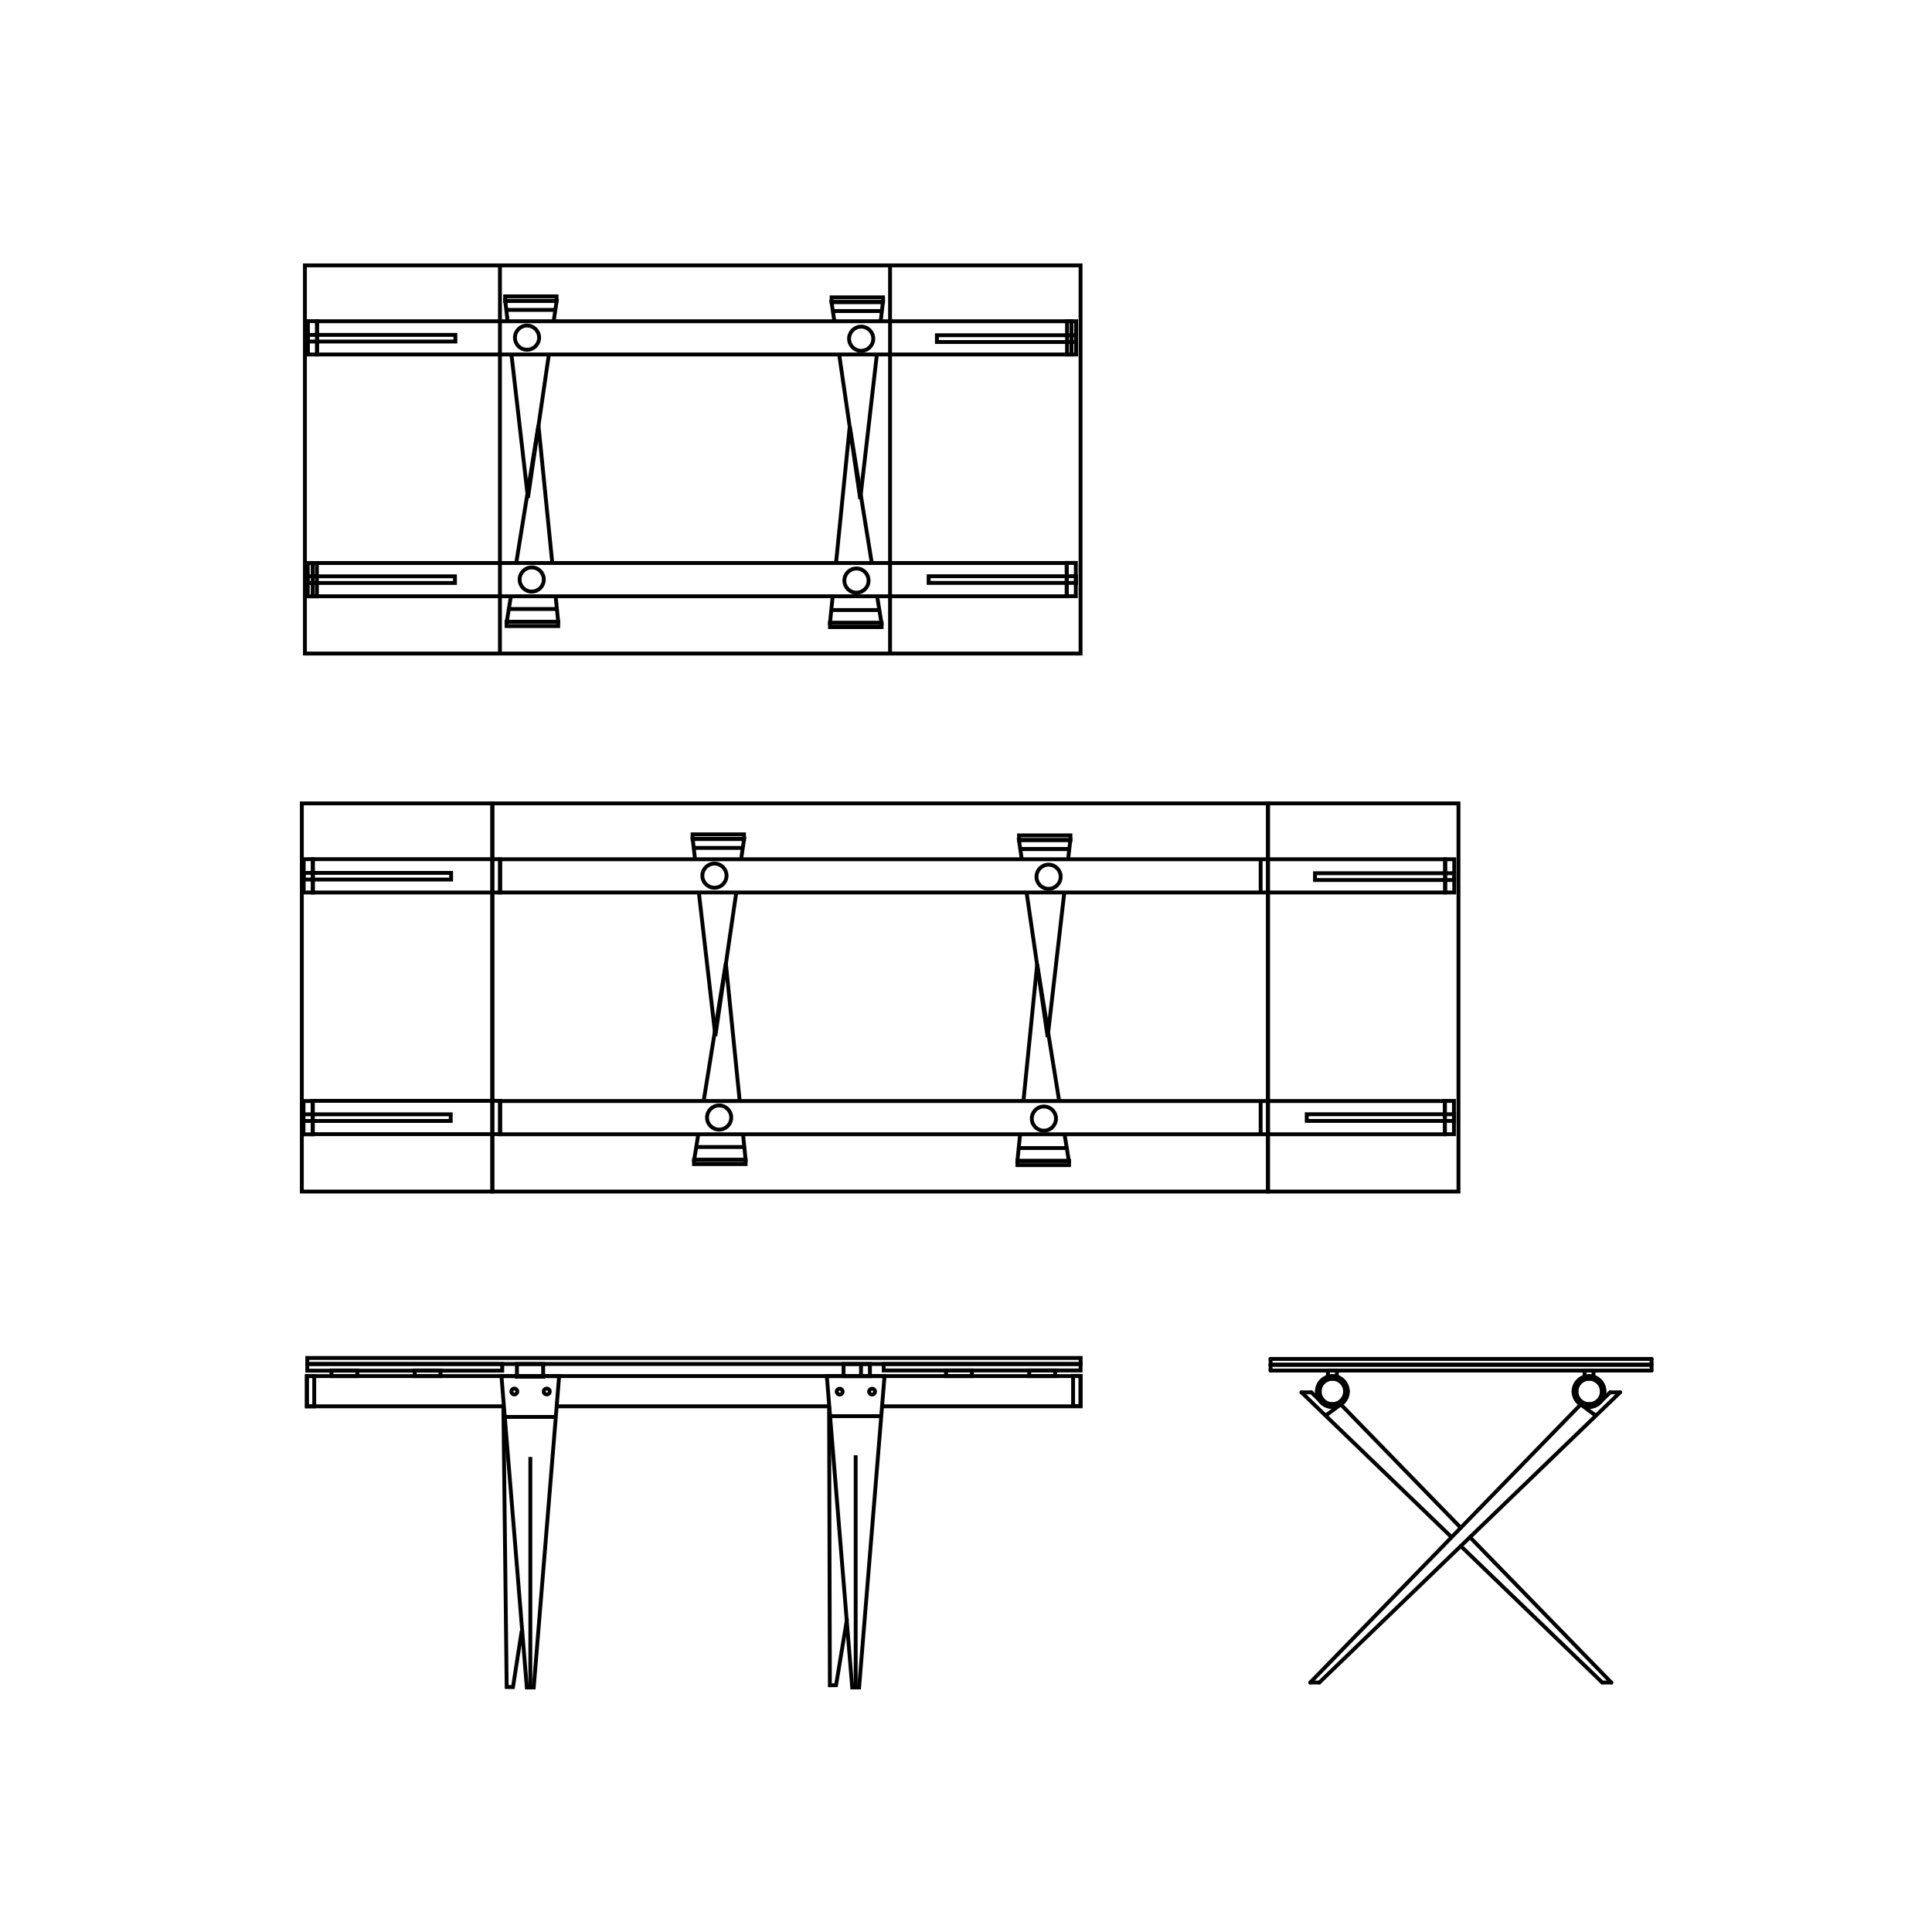 <?xml version="1.0" encoding="utf-8"?>
<!-- Generator: Adobe Illustrator 16.0.0, SVG Export Plug-In . SVG Version: 6.00 Build 0)  -->
<!DOCTYPE svg PUBLIC "-//W3C//DTD SVG 1.1//EN" "http://www.w3.org/Graphics/SVG/1.1/DTD/svg11.dtd">
<svg version="1.1" id="Layer_1" xmlns="http://www.w3.org/2000/svg" xmlns:xlink="http://www.w3.org/1999/xlink" x="0px" y="0px"
	 width="250px" height="250px" viewBox="0 0 250 250" enable-background="new 0 0 250 250" xml:space="preserve">
<g>
	<g>
		
			<rect x="63.708" y="103.958" fill="none" stroke="#000000" stroke-width="0.5" stroke-miterlimit="3.864" width="100.366" height="50.227"/>
		<polyline fill="none" stroke="#000000" stroke-width="0.5" stroke-miterlimit="3.864" points="95.912,111.115 96.287,108.545 
			89.633,108.545 89.928,111.095 		"/>
		<polyline fill="none" stroke="#000000" stroke-width="0.5" stroke-miterlimit="3.864" points="90.421,115.403 92.568,134.052 
			95.283,115.423 		"/>
		<polyline fill="none" stroke="#000000" stroke-width="0.5" stroke-miterlimit="3.864" points="95.725,142.542 93.924,124.649 
			91.041,142.542 		"/>
		<polyline fill="none" stroke="#000000" stroke-width="0.5" stroke-miterlimit="3.864" points="90.372,146.688 89.828,150.076 
			96.481,150.076 96.139,146.677 		"/>
		<polyline fill="none" stroke="#000000" stroke-width="0.5" stroke-miterlimit="3.864" points="137.711,115.572 135.566,134.194 
			132.828,115.4 		"/>
		<polyline fill="none" stroke="#000000" stroke-width="0.5" stroke-miterlimit="3.864" points="132.229,111.281 131.85,108.688 
			138.503,108.688 138.223,111.102 		"/>
		<polyline fill="none" stroke="#000000" stroke-width="0.5" stroke-miterlimit="3.864" points="137.737,146.681 138.307,150.216 
			131.654,150.216 132.008,146.701 		"/>
		<polyline fill="none" stroke="#000000" stroke-width="0.5" stroke-miterlimit="3.864" points="132.424,142.562 134.209,124.789 
			137.07,142.542 		"/>
		
			<line fill="none" stroke="#000000" stroke-width="0.5" stroke-miterlimit="3.864" x1="138.356" y1="109.861" x2="132.046" y2="109.861"/>
		
			<line fill="none" stroke="#000000" stroke-width="0.5" stroke-miterlimit="3.864" x1="138.014" y1="148.558" x2="131.863" y2="148.558"/>
		
			<rect x="131.654" y="150.219" fill="none" stroke="#000000" stroke-width="0.5" stroke-miterlimit="3.864" width="6.678" height="0.547"/>
		
			<rect x="131.862" y="108.097" fill="none" stroke="#000000" stroke-width="0.5" stroke-miterlimit="3.864" width="6.652" height="0.614"/>
		
			<rect x="64.708" y="111.188" fill="none" stroke="#000000" stroke-width="0.5" stroke-miterlimit="3.864" width="122.294" height="4.298"/>
		
			<rect x="64.708" y="142.472" fill="none" stroke="#000000" stroke-width="0.5" stroke-miterlimit="3.864" width="122.262" height="4.302"/>
		
			<rect x="39.298" y="111.178" fill="none" stroke="#000000" stroke-width="0.5" stroke-miterlimit="3.864" width="1.181" height="4.311"/>
		<path fill="none" stroke="#000000" stroke-width="0.5" stroke-miterlimit="3.864" d="M90.885,113.314
			c0-0.866,0.701-1.568,1.562-1.568c0.865,0,1.567,0.703,1.567,1.568c0,0.859-0.702,1.559-1.567,1.559
			C91.586,114.873,90.885,114.173,90.885,113.314z"/>
		
			<line fill="none" stroke="#000000" stroke-width="0.5" stroke-miterlimit="3.864" x1="89.777" y1="109.719" x2="96.086" y2="109.719"/>
		
			<line fill="none" stroke="#000000" stroke-width="0.5" stroke-miterlimit="3.864" x1="90.12" y1="148.422" x2="96.27" y2="148.422"/>
		
			<rect x="89.803" y="150.083" fill="none" stroke="#000000" stroke-width="0.5" stroke-miterlimit="3.864" width="6.68" height="0.55"/>
		
			<rect x="89.618" y="107.964" fill="none" stroke="#000000" stroke-width="0.5" stroke-miterlimit="3.864" width="6.654" height="0.607"/>
		
			<line fill="none" stroke="#000000" stroke-width="0.5" stroke-miterlimit="3.864" x1="132.088" y1="109.868" x2="138.348" y2="109.868"/>
		
			<rect x="187.005" y="111.188" fill="none" stroke="#000000" stroke-width="0.5" stroke-miterlimit="3.864" width="1.175" height="4.298"/>
		
			<rect x="39.306" y="112.953" fill="none" stroke="#000000" stroke-width="0.5" stroke-miterlimit="3.864" width="19.07" height="0.859"/>
		
			<rect x="170.161" y="112.995" fill="none" stroke="#000000" stroke-width="0.5" stroke-miterlimit="3.864" width="18.001" height="0.879"/>
		
			<rect x="39.271" y="142.472" fill="none" stroke="#000000" stroke-width="0.5" stroke-miterlimit="3.864" width="1.182" height="4.312"/>
		
			<rect x="39.251" y="144.193" fill="none" stroke="#000000" stroke-width="0.5" stroke-miterlimit="3.864" width="19.071" height="0.858"/>
		
			<rect x="186.959" y="142.459" fill="none" stroke="#000000" stroke-width="0.5" stroke-miterlimit="3.864" width="1.182" height="4.305"/>
		
			<rect x="169.093" y="144.184" fill="none" stroke="#000000" stroke-width="0.5" stroke-miterlimit="3.864" width="19.068" height="0.861"/>
		<path fill="none" stroke="#000000" stroke-width="0.5" stroke-miterlimit="3.864" d="M91.491,144.611
			c0-0.869,0.7-1.569,1.562-1.569c0.867,0,1.568,0.7,1.568,1.569c0,0.862-0.701,1.559-1.568,1.559
			C92.191,146.17,91.491,145.474,91.491,144.611z"/>
		<circle fill="none" stroke="#000000" stroke-width="0.5" stroke-miterlimit="3.864" cx="135.686" cy="113.45" r="1.565"/>
		<circle fill="none" stroke="#000000" stroke-width="0.5" stroke-miterlimit="3.864" cx="135.079" cy="144.744" r="1.565"/>
		
			<rect x="164.074" y="103.958" fill="none" stroke="#000000" stroke-width="0.5" stroke-miterlimit="3.864" width="24.652" height="50.227"/>
		
			<rect x="39.056" y="103.958" fill="none" stroke="#000000" stroke-width="0.5" stroke-miterlimit="3.864" width="24.652" height="50.227"/>
		
			<rect x="40.48" y="111.178" fill="none" stroke="#000000" stroke-width="0.5" stroke-miterlimit="3.864" width="24.229" height="4.311"/>
		
			<rect x="40.48" y="142.449" fill="none" stroke="#000000" stroke-width="0.5" stroke-miterlimit="3.864" width="24.229" height="4.311"/>
		
			<line fill="none" stroke="#000000" stroke-width="0.5" stroke-miterlimit="3.864" x1="163.126" y1="111.115" x2="163.126" y2="115.486"/>
		
			<line fill="none" stroke="#000000" stroke-width="0.5" stroke-miterlimit="3.864" x1="163.126" y1="142.438" x2="163.126" y2="146.81"/>
	</g>
	<g>
		
			<rect x="133.184" y="177.337" fill="none" stroke="#000000" stroke-width="0.5" stroke-miterlimit="3.864" width="3.344" height="0.729"/>
		
			<rect x="122.422" y="177.337" fill="none" stroke="#000000" stroke-width="0.5" stroke-miterlimit="3.864" width="3.341" height="0.729"/>
		
			<rect x="53.656" y="177.337" fill="none" stroke="#000000" stroke-width="0.5" stroke-miterlimit="3.864" width="3.344" height="0.729"/>
		
			<rect x="42.894" y="177.337" fill="none" stroke="#000000" stroke-width="0.5" stroke-miterlimit="3.864" width="3.345" height="0.729"/>
		<polyline fill="none" stroke="#000000" stroke-width="0.5" stroke-miterlimit="3.864" points="65.286,182.004 65.138,182.006 
			65.565,218.295 66.381,218.309 67.509,211.032 		"/>
		
			<line fill="none" stroke="#000000" stroke-width="0.5" stroke-miterlimit="3.864" x1="107.168" y1="181.977" x2="72.112" y2="181.977"/>
		<polyline fill="none" stroke="#000000" stroke-width="0.5" stroke-miterlimit="3.864" points="65.138,181.977 39.704,181.977 
			39.704,178.066 139.835,178.066 139.835,181.977 114.245,181.977 		"/>
		
			<rect x="39.762" y="175.719" fill="none" stroke="#000000" stroke-width="0.5" stroke-miterlimit="3.864" width="100.074" height="0.783"/>
		
			<rect x="39.762" y="176.502" fill="none" stroke="#000000" stroke-width="0.5" stroke-miterlimit="3.864" width="25.225" height="0.862"/>
		
			<rect x="114.354" y="176.502" fill="none" stroke="#000000" stroke-width="0.5" stroke-miterlimit="3.864" width="25.472" height="0.835"/>
		
			<rect x="66.889" y="176.502" fill="none" stroke="#000000" stroke-width="0.5" stroke-miterlimit="3.864" width="3.396" height="1.645"/>
		<polygon fill="none" stroke="#000000" stroke-width="0.5" stroke-miterlimit="3.864" points="67.538,210.602 68.17,218.354 
			69.065,218.354 72.353,178.061 64.887,178.061 		"/>
		
			<line fill="none" stroke="#000000" stroke-width="0.5" stroke-miterlimit="3.864" x1="65.285" y1="183.348" x2="71.877" y2="183.348"/>
		
			<line fill="none" stroke="#000000" stroke-width="0.5" stroke-miterlimit="3.864" x1="111.413" y1="178.066" x2="111.413" y2="176.527"/>
		<polyline fill="none" stroke="#000000" stroke-width="0.5" stroke-miterlimit="3.864" points="107.386,181.977 107.286,181.977 
			107.386,218.072 108.185,218.062 109.605,209.486 		"/>
		<polyline fill="none" stroke="#000000" stroke-width="0.5" stroke-miterlimit="3.864" points="114.142,182.066 114.161,181.954 
			114.059,181.954 		"/>
		<polygon fill="none" stroke="#000000" stroke-width="0.5" stroke-miterlimit="3.864" points="106.989,178.066 110.274,218.357 
			111.168,218.357 114.457,178.066 		"/>
		
			<line fill="none" stroke="#000000" stroke-width="0.5" stroke-miterlimit="3.864" x1="107.493" y1="183.25" x2="113.961" y2="183.25"/>
		
			<line fill="none" stroke="#000000" stroke-width="0.5" stroke-miterlimit="3.864" x1="68.625" y1="218.332" x2="68.625" y2="188.531"/>
		
			<line fill="none" stroke="#000000" stroke-width="0.5" stroke-miterlimit="3.864" x1="110.725" y1="218.332" x2="110.725" y2="188.312"/>
		
			<rect x="109.154" y="176.502" fill="none" stroke="#000000" stroke-width="0.5" stroke-miterlimit="3.864" width="3.411" height="1.564"/>
		
			<rect x="39.709" y="178.066" fill="none" stroke="#000000" stroke-width="0.5" stroke-miterlimit="3.864" width="0.954" height="3.914"/>
		
			<rect x="138.859" y="178.04" fill="none" stroke="#000000" stroke-width="0.5" stroke-miterlimit="3.864" width="0.954" height="3.91"/>
		<path fill="none" stroke="#000000" stroke-width="0.5" stroke-miterlimit="3.864" d="M66.171,180.061
			c0-0.209,0.174-0.379,0.386-0.379c0.209,0,0.383,0.17,0.383,0.379c0,0.208-0.174,0.381-0.383,0.381
			C66.345,180.441,66.171,180.269,66.171,180.061z"/>
		
			<ellipse fill="none" stroke="#000000" stroke-width="0.5" stroke-miterlimit="3.864" cx="70.75" cy="180.061" rx="0.385" ry="0.379"/>
		<path fill="none" stroke="#000000" stroke-width="0.5" stroke-miterlimit="3.864" d="M108.268,180.073
			c0-0.209,0.171-0.374,0.383-0.374c0.216,0,0.386,0.165,0.386,0.374c0,0.21-0.17,0.378-0.386,0.378
			C108.438,180.451,108.268,180.283,108.268,180.073z"/>
		<path fill="none" stroke="#000000" stroke-width="0.5" stroke-miterlimit="3.864" d="M112.459,180.073
			c0-0.209,0.174-0.374,0.386-0.374c0.214,0,0.383,0.165,0.383,0.374c0,0.21-0.169,0.378-0.383,0.378
			C112.634,180.451,112.459,180.283,112.459,180.073z"/>
	</g>
	<g>
		
			<rect x="39.457" y="34.34" fill="none" stroke="#000000" stroke-width="0.5" stroke-miterlimit="3.864" width="100.367" height="50.227"/>
		<polyline fill="none" stroke="#000000" stroke-width="0.5" stroke-miterlimit="3.864" points="71.659,41.497 72.034,38.927 
			65.38,38.927 65.675,41.477 		"/>
		<polyline fill="none" stroke="#000000" stroke-width="0.5" stroke-miterlimit="3.864" points="66.171,45.785 68.316,64.434 
			71.033,45.805 		"/>
		<polyline fill="none" stroke="#000000" stroke-width="0.5" stroke-miterlimit="3.864" points="71.472,72.924 69.675,55.031 
			66.789,72.924 		"/>
		<polyline fill="none" stroke="#000000" stroke-width="0.5" stroke-miterlimit="3.864" points="66.121,77.069 65.575,80.458 
			72.229,80.458 71.888,77.059 		"/>
		<polyline fill="none" stroke="#000000" stroke-width="0.5" stroke-miterlimit="3.864" points="113.458,45.954 111.315,64.576 
			108.576,45.782 		"/>
		<polyline fill="none" stroke="#000000" stroke-width="0.5" stroke-miterlimit="3.864" points="107.977,41.663 107.599,39.069 
			114.252,39.069 113.972,41.484 		"/>
		<polyline fill="none" stroke="#000000" stroke-width="0.5" stroke-miterlimit="3.864" points="113.486,77.062 114.056,80.598 
			107.403,80.598 107.757,77.082 		"/>
		<polyline fill="none" stroke="#000000" stroke-width="0.5" stroke-miterlimit="3.864" points="108.173,72.943 109.957,55.171 
			112.819,72.924 		"/>
		
			<line fill="none" stroke="#000000" stroke-width="0.5" stroke-miterlimit="3.864" x1="114.106" y1="40.244" x2="107.793" y2="40.244"/>
		
			<line fill="none" stroke="#000000" stroke-width="0.5" stroke-miterlimit="3.864" x1="113.763" y1="78.939" x2="107.612" y2="78.939"/>
		
			<rect x="107.402" y="80.602" fill="none" stroke="#000000" stroke-width="0.5" stroke-miterlimit="3.864" width="6.677" height="0.546"/>
		
			<rect x="107.61" y="38.479" fill="none" stroke="#000000" stroke-width="0.5" stroke-miterlimit="3.864" width="6.653" height="0.614"/>
		
			<rect x="41.021" y="41.57" fill="none" stroke="#000000" stroke-width="0.5" stroke-miterlimit="3.864" width="97.632" height="4.298"/>
		
			<rect x="40.457" y="72.854" fill="none" stroke="#000000" stroke-width="0.5" stroke-miterlimit="3.864" width="97.585" height="4.302"/>
		
			<line fill="none" stroke="#000000" stroke-width="0.5" stroke-miterlimit="3.864" x1="64.693" y1="34.34" x2="64.693" y2="84.372"/>
		
			<line fill="none" stroke="#000000" stroke-width="0.5" stroke-miterlimit="3.864" x1="115.172" y1="34.34" x2="115.172" y2="84.531"/>
		
			<rect x="39.847" y="41.56" fill="none" stroke="#000000" stroke-width="0.5" stroke-miterlimit="3.864" width="1.183" height="4.311"/>
		<path fill="none" stroke="#000000" stroke-width="0.5" stroke-miterlimit="3.864" d="M66.633,43.696
			c0-0.865,0.7-1.569,1.562-1.569c0.866,0,1.567,0.704,1.567,1.569c0,0.859-0.701,1.559-1.567,1.559
			C67.333,45.255,66.633,44.555,66.633,43.696z"/>
		
			<line fill="none" stroke="#000000" stroke-width="0.5" stroke-miterlimit="3.864" x1="65.525" y1="40.101" x2="71.835" y2="40.101"/>
		
			<line fill="none" stroke="#000000" stroke-width="0.5" stroke-miterlimit="3.864" x1="65.87" y1="78.803" x2="72.02" y2="78.803"/>
		
			<rect x="65.552" y="80.465" fill="none" stroke="#000000" stroke-width="0.5" stroke-miterlimit="3.864" width="6.678" height="0.55"/>
		
			<rect x="65.366" y="38.347" fill="none" stroke="#000000" stroke-width="0.5" stroke-miterlimit="3.864" width="6.654" height="0.607"/>
		
			<line fill="none" stroke="#000000" stroke-width="0.5" stroke-miterlimit="3.864" x1="107.836" y1="40.25" x2="114.096" y2="40.25"/>
		
			<rect x="138.075" y="41.57" fill="none" stroke="#000000" stroke-width="0.5" stroke-miterlimit="3.864" width="1.174" height="4.298"/>
		
			<rect x="39.855" y="43.334" fill="none" stroke="#000000" stroke-width="0.5" stroke-miterlimit="3.864" width="19.069" height="0.859"/>
		
			<rect x="121.235" y="43.378" fill="none" stroke="#000000" stroke-width="0.5" stroke-miterlimit="3.864" width="18" height="0.878"/>
		
			<rect x="39.822" y="72.854" fill="none" stroke="#000000" stroke-width="0.5" stroke-miterlimit="3.864" width="1.182" height="4.312"/>
		
			<rect x="39.802" y="74.575" fill="none" stroke="#000000" stroke-width="0.5" stroke-miterlimit="3.864" width="19.068" height="0.86"/>
		
			<rect x="138.028" y="72.841" fill="none" stroke="#000000" stroke-width="0.5" stroke-miterlimit="3.864" width="1.183" height="4.305"/>
		
			<rect x="120.165" y="74.565" fill="none" stroke="#000000" stroke-width="0.5" stroke-miterlimit="3.864" width="19.067" height="0.862"/>
		<path fill="none" stroke="#000000" stroke-width="0.5" stroke-miterlimit="3.864" d="M67.24,74.993c0-0.869,0.7-1.569,1.562-1.569
			c0.866,0,1.567,0.7,1.567,1.569c0,0.861-0.701,1.558-1.567,1.558C67.94,76.551,67.24,75.854,67.24,74.993z"/>
		<circle fill="none" stroke="#000000" stroke-width="0.5" stroke-miterlimit="3.864" cx="111.435" cy="43.832" r="1.565"/>
		<circle fill="none" stroke="#000000" stroke-width="0.5" stroke-miterlimit="3.864" cx="110.827" cy="75.126" r="1.566"/>
	</g>
	
		<line fill="none" stroke="#000000" stroke-width="0.5" stroke-linecap="round" stroke-linejoin="round" stroke-miterlimit="500" x1="204.533" y1="181.728" x2="206.37" y2="183.088"/>
	
		<line fill="none" stroke="#000000" stroke-width="0.5" stroke-linecap="round" stroke-linejoin="round" stroke-miterlimit="500" x1="204.554" y1="181.728" x2="205.637" y2="182.054"/>
	
		<path fill="none" stroke="#000000" stroke-width="0.5" stroke-linecap="round" stroke-linejoin="round" stroke-miterlimit="500" d="
		M205.637,182.054c0.664-0.011,1.278-0.335,1.664-0.873"/>
	
		<line fill="none" stroke="#000000" stroke-width="0.5" stroke-linecap="round" stroke-linejoin="round" stroke-miterlimit="500" x1="207.301" y1="181.181" x2="208.357" y2="180.169"/>
	
		<line fill="none" stroke="#000000" stroke-width="0.5" stroke-linecap="round" stroke-linejoin="round" stroke-miterlimit="500" x1="208.357" y1="180.169" x2="209.639" y2="180.169"/>
	
		<line fill="none" stroke="#000000" stroke-width="0.5" stroke-linecap="round" stroke-linejoin="round" stroke-miterlimit="500" x1="209.639" y1="180.169" x2="170.72" y2="217.719"/>
	
		<line fill="none" stroke="#000000" stroke-width="0.5" stroke-linecap="round" stroke-linejoin="round" stroke-miterlimit="500" x1="170.719" y1="217.719" x2="169.545" y2="217.719"/>
	
		<line fill="none" stroke="#000000" stroke-width="0.5" stroke-linecap="round" stroke-linejoin="round" stroke-miterlimit="500" x1="169.545" y1="217.719" x2="204.554" y2="181.728"/>
	
		<line fill="none" stroke="#000000" stroke-width="0.5" stroke-linecap="round" stroke-linejoin="round" stroke-miterlimit="500" x1="173.496" y1="181.728" x2="171.659" y2="183.088"/>
	
		<line fill="none" stroke="#000000" stroke-width="0.5" stroke-linecap="round" stroke-linejoin="round" stroke-miterlimit="500" x1="173.496" y1="181.728" x2="172.41" y2="182.054"/>
	
		<path fill="none" stroke="#000000" stroke-width="0.5" stroke-linecap="round" stroke-linejoin="round" stroke-miterlimit="500" d="
		M170.747,181.181c0.374,0.551,0.996,0.879,1.663,0.873"/>
	
		<line fill="none" stroke="#000000" stroke-width="0.5" stroke-linecap="round" stroke-linejoin="round" stroke-miterlimit="500" x1="170.747" y1="181.181" x2="169.69" y2="180.169"/>
	
		<line fill="none" stroke="#000000" stroke-width="0.5" stroke-linecap="round" stroke-linejoin="round" stroke-miterlimit="500" x1="169.69" y1="180.169" x2="168.41" y2="180.169"/>
	
		<line fill="none" stroke="#000000" stroke-width="0.5" stroke-linecap="round" stroke-linejoin="round" stroke-miterlimit="500" x1="189.027" y1="200.062" x2="207.33" y2="217.719"/>
	
		<line fill="none" stroke="#000000" stroke-width="0.5" stroke-linecap="round" stroke-linejoin="round" stroke-miterlimit="500" x1="168.41" y1="180.169" x2="187.833" y2="198.907"/>
	
		<line fill="none" stroke="#000000" stroke-width="0.5" stroke-linecap="round" stroke-linejoin="round" stroke-miterlimit="500" x1="207.329" y1="217.719" x2="208.504" y2="217.719"/>
	
		<line fill="none" stroke="#000000" stroke-width="0.5" stroke-linecap="round" stroke-linejoin="round" stroke-miterlimit="500" x1="189.021" y1="197.689" x2="173.496" y2="181.728"/>
	
		<line fill="none" stroke="#000000" stroke-width="0.5" stroke-linecap="round" stroke-linejoin="round" stroke-miterlimit="500" x1="208.504" y1="217.719" x2="190.209" y2="198.91"/>
	
		<path fill="none" stroke="#000000" stroke-width="0.5" stroke-linecap="round" stroke-linejoin="round" stroke-miterlimit="500" d="
		M205.636,178.418c-0.903,0-1.637,0.73-1.637,1.635"/>
	
		<path fill="none" stroke="#000000" stroke-width="0.5" stroke-linecap="round" stroke-linejoin="round" stroke-miterlimit="500" d="
		M207.275,180.053c0-0.901-0.733-1.635-1.64-1.635"/>
	
		<path fill="none" stroke="#000000" stroke-width="0.5" stroke-linecap="round" stroke-linejoin="round" stroke-miterlimit="500" d="
		M205.636,181.691c0.909,0,1.639-0.732,1.639-1.639"/>
	
		<path fill="none" stroke="#000000" stroke-width="0.5" stroke-linecap="round" stroke-linejoin="round" stroke-miterlimit="500" d="
		M203.999,180.053c0,0.906,0.733,1.639,1.637,1.639"/>
	
		<path fill="none" stroke="#000000" stroke-width="0.5" stroke-linecap="round" stroke-linejoin="round" stroke-miterlimit="500" d="
		M172.41,178.418c-0.903,0-1.637,0.73-1.637,1.635"/>
	
		<path fill="none" stroke="#000000" stroke-width="0.5" stroke-linecap="round" stroke-linejoin="round" stroke-miterlimit="500" d="
		M174.049,180.053c0-0.901-0.734-1.635-1.639-1.635"/>
	
		<path fill="none" stroke="#000000" stroke-width="0.5" stroke-linecap="round" stroke-linejoin="round" stroke-miterlimit="500" d="
		M172.41,181.691c0.905,0,1.639-0.732,1.639-1.639"/>
	
		<path fill="none" stroke="#000000" stroke-width="0.5" stroke-linecap="round" stroke-linejoin="round" stroke-miterlimit="500" d="
		M170.772,180.053c0,0.906,0.734,1.639,1.638,1.639"/>
	
		<path fill="none" stroke="#000000" stroke-width="0.5" stroke-linecap="round" stroke-linejoin="round" stroke-miterlimit="500" d="
		M172.41,178.054c-1.106,0-2.003,0.896-2.003,2.003"/>
	
		<path fill="none" stroke="#000000" stroke-width="0.5" stroke-linecap="round" stroke-linejoin="round" stroke-miterlimit="500" d="
		M174.411,180.053c0-1.104-0.896-1.999-2.003-1.999"/>
	
		<path fill="none" stroke="#000000" stroke-width="0.5" stroke-linecap="round" stroke-linejoin="round" stroke-miterlimit="500" d="
		M172.41,182.054c1.104,0,2.001-0.896,2.001-1.997"/>
	
		<path fill="none" stroke="#000000" stroke-width="0.5" stroke-linecap="round" stroke-linejoin="round" stroke-miterlimit="500" d="
		M170.408,180.053c0,1.105,0.896,2.001,2.002,2.001"/>
	
		<line fill="none" stroke="#000000" stroke-width="0.5" stroke-linecap="round" stroke-linejoin="round" stroke-miterlimit="500" x1="171.835" y1="177.344" x2="172.988" y2="177.344"/>
	
		<line fill="none" stroke="#000000" stroke-width="0.5" stroke-linecap="round" stroke-linejoin="round" stroke-miterlimit="500" x1="172.988" y1="177.344" x2="172.988" y2="178.153"/>
	
		<line fill="none" stroke="#000000" stroke-width="0.5" stroke-linecap="round" stroke-linejoin="round" stroke-miterlimit="500" x1="172.988" y1="178.153" x2="171.835" y2="178.153"/>
	
		<line fill="none" stroke="#000000" stroke-width="0.5" stroke-linecap="round" stroke-linejoin="round" stroke-miterlimit="500" x1="171.835" y1="178.153" x2="171.835" y2="177.344"/>
	
		<path fill="none" stroke="#000000" stroke-width="0.5" stroke-linecap="round" stroke-linejoin="round" stroke-miterlimit="500" d="
		M205.617,178.054c-1.104,0-2.001,0.896-2.001,2.003"/>
	
		<path fill="none" stroke="#000000" stroke-width="0.5" stroke-linecap="round" stroke-linejoin="round" stroke-miterlimit="500" d="
		M207.62,180.053c0-1.104-0.896-1.999-2.001-1.999"/>
	
		<path fill="none" stroke="#000000" stroke-width="0.5" stroke-linecap="round" stroke-linejoin="round" stroke-miterlimit="500" d="
		M205.617,182.054c1.104,0,2.003-0.896,2.003-1.997"/>
	
		<path fill="none" stroke="#000000" stroke-width="0.5" stroke-linecap="round" stroke-linejoin="round" stroke-miterlimit="500" d="
		M203.617,180.053c0,1.105,0.896,2.001,2.002,2.001"/>
	
		<line fill="none" stroke="#000000" stroke-width="0.5" stroke-linecap="round" stroke-linejoin="round" stroke-miterlimit="500" x1="205.041" y1="177.344" x2="206.2" y2="177.344"/>
	
		<line fill="none" stroke="#000000" stroke-width="0.5" stroke-linecap="round" stroke-linejoin="round" stroke-miterlimit="500" x1="206.2" y1="177.344" x2="206.2" y2="178.153"/>
	
		<line fill="none" stroke="#000000" stroke-width="0.5" stroke-linecap="round" stroke-linejoin="round" stroke-miterlimit="500" x1="206.2" y1="178.153" x2="205.041" y2="178.153"/>
	
		<line fill="none" stroke="#000000" stroke-width="0.5" stroke-linecap="round" stroke-linejoin="round" stroke-miterlimit="500" x1="205.041" y1="178.153" x2="205.041" y2="177.344"/>
	
		<line fill="none" stroke="#000000" stroke-width="0.5" stroke-linecap="round" stroke-linejoin="round" stroke-miterlimit="500" x1="164.411" y1="176.594" x2="213.71" y2="176.594"/>
	
		<line fill="none" stroke="#000000" stroke-width="0.5" stroke-linecap="round" stroke-linejoin="round" stroke-miterlimit="500" x1="213.71" y1="176.594" x2="213.71" y2="177.348"/>
	
		<line fill="none" stroke="#000000" stroke-width="0.5" stroke-linecap="round" stroke-linejoin="round" stroke-miterlimit="500" x1="213.71" y1="177.348" x2="164.411" y2="177.348"/>
	
		<line fill="none" stroke="#000000" stroke-width="0.5" stroke-linecap="round" stroke-linejoin="round" stroke-miterlimit="500" x1="164.411" y1="177.348" x2="164.411" y2="176.594"/>
	
		<line fill="none" stroke="#000000" stroke-width="0.5" stroke-linecap="round" stroke-linejoin="round" stroke-miterlimit="500" x1="164.411" y1="175.842" x2="213.71" y2="175.842"/>
	
		<line fill="none" stroke="#000000" stroke-width="0.5" stroke-linecap="round" stroke-linejoin="round" stroke-miterlimit="500" x1="213.71" y1="175.842" x2="213.71" y2="176.591"/>
	
		<line fill="none" stroke="#000000" stroke-width="0.5" stroke-linecap="round" stroke-linejoin="round" stroke-miterlimit="500" x1="213.71" y1="176.594" x2="164.411" y2="176.594"/>
	
		<line fill="none" stroke="#000000" stroke-width="0.5" stroke-linecap="round" stroke-linejoin="round" stroke-miterlimit="500" x1="164.411" y1="176.594" x2="164.411" y2="175.842"/>
</g>
</svg>

